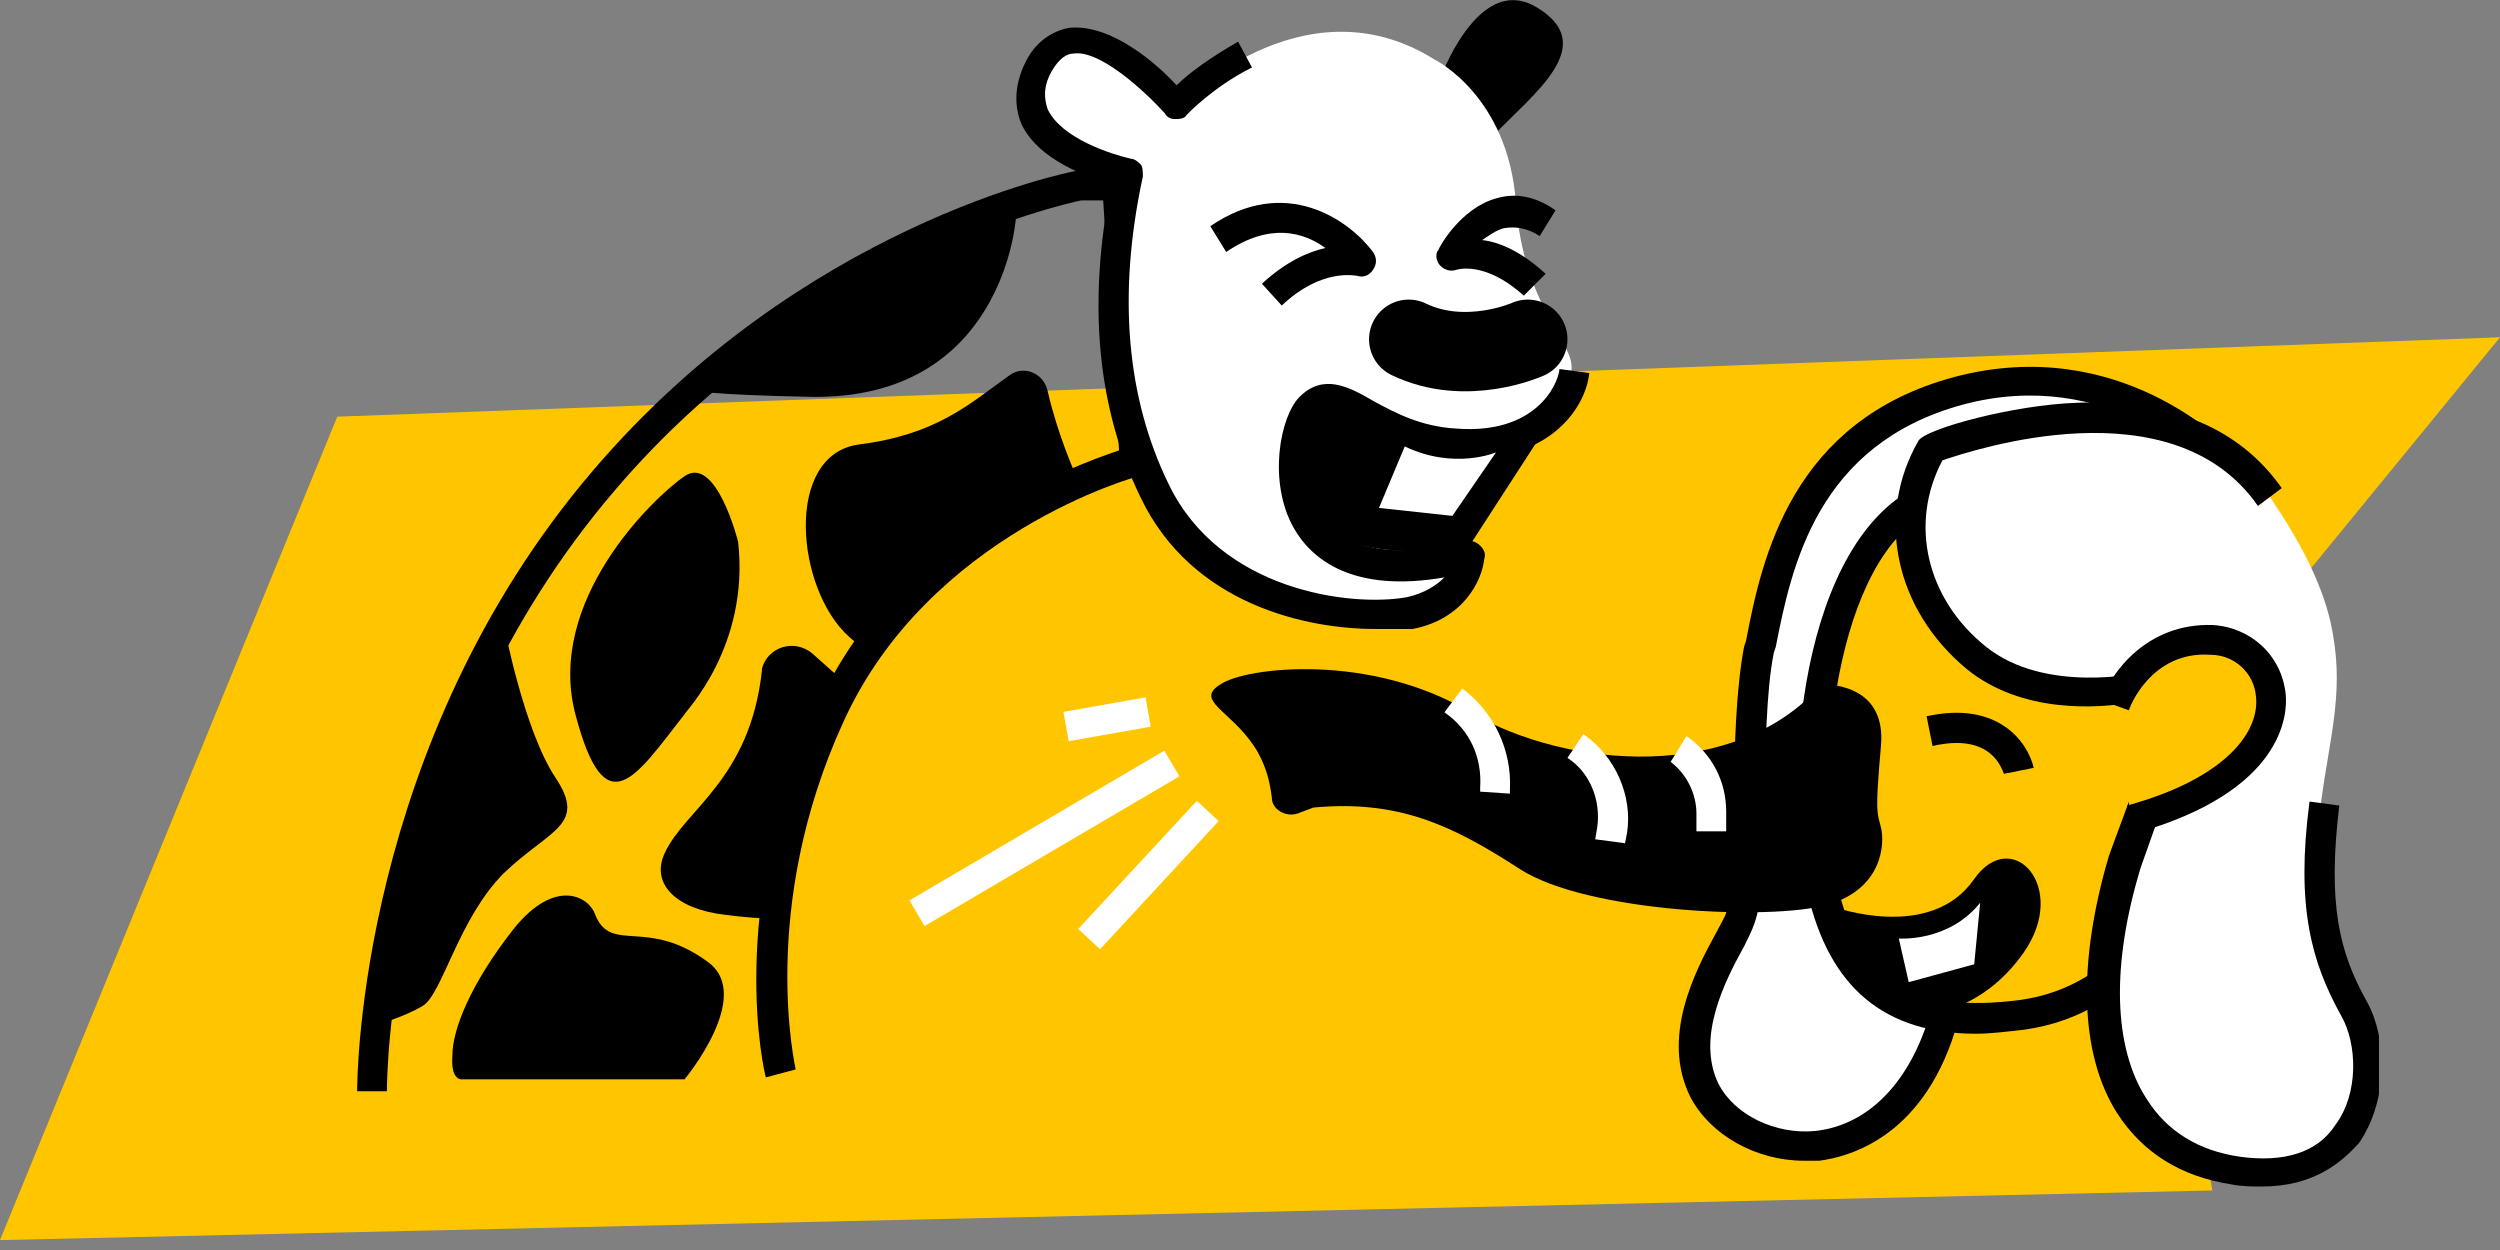 <svg width="126" height="63" viewBox="0 0 126 63" fill="none" xmlns="http://www.w3.org/2000/svg">
<rect x="0" y="0" width="126" height="63" fill="#808080" stroke="none"/>
<path d="M17 21L0 62.5L111.5 60L108 39L126 17L17 21Z" fill="#FFC600"/>
<g clip-path="url(#clip0)">
<path d="M19.5 55H18C18 54.3 18.1 37.5 29.9 23.7C40.4 11.4 53.7 8.7 54.3 8.6H54.4H56.3C56.7 8.6 57 8.9 57 9.3L58 23.2C58 23.6 57.8 23.9 57.4 24C57.3 24 46.8 26.9 42.5 36.4C38.2 45.8 40.1 53.8 40.1 53.9L38.6 54.3C38.5 54 36.6 45.8 41.1 35.8C45.1 26.8 54 23.5 56.4 22.7L55.6 10.1H54.5C53.5 10.3 40.8 13.2 31 24.7C19.6 38 19.5 54.3 19.5 55Z" fill="black"/>
<path d="M51.2 11C51.2 11 50.6 20.2 40.8 20C31 19.8 35.4 19.2 35.4 19.2C35.4 19.2 39.6 16 43.8 13.7C47 12.1 50.3 10.8 51.2 11Z" fill="black"/>
<path d="M54.2 23.9C54.2 23.9 53.3 21.9 52.8 19.7C52.6 18.8 51.6 18.4 50.9 18.9C48.8 20.4 47.2 21.9 43.3 22.4C39.5 22.9 40.1 29.7 42.8 32.1L43.6 32.8C43.7 32.9 52 23.5 54.2 23.9Z" fill="black"/>
<path d="M37.2 27.3C37.2 27.3 36.1 22.9 34.5 24C32.9 25.1 27.5 30.3 29 36C30.5 41.7 32 39.2 34.5 36C34.5 35.9 37.8 32.6 37.2 27.3Z" fill="black"/>
<path d="M42.7 34.5L40.9 32.9C40 32.2 38.7 32.6 38.4 33.7C38.4 33.7 38.4 33.7 38.4 33.8C37.8 39.3 34.5 40.8 33.5 43C32.8 44.5 34 45.8 36.5 46.1C39.6 46.5 39.2 46.1 39.2 46.1C39.2 46.1 39.7 36.5 42.7 34.5Z" fill="black"/>
<path d="M25.4 31.5C25.4 31.5 26.4 36.8 28 39.2C29.6 41.6 27.7 41.8 25.4 44C23.1 46.3 22.3 50.1 21.3 50.7C20.3 51.3 18.8 51.7 18.8 51.7C18.8 51.7 20.5 38.5 25.4 31.5Z" fill="black"/>
<path d="M34.5 54.4C34.5 54.4 38 50.2 35.7 48.5C32.6 46.2 30.8 48.1 30 46.1C29.7 45.2 28 44.2 25.9 46.8C23.7 49.6 22.8 51.9 22.8 53.2C22.7 54.5 23.3 54.4 23.3 54.4H34.5Z" fill="black"/>
<path d="M72.3 4.7C72.3 4.7 74.3 -1.6 77.5 0.4C80.6 2.3 77.3 4.7 75.3 6.8C73.3 8.8 72.3 4.7 72.3 4.7Z" fill="black"/>
<path d="M59.3 5.4C59.3 5.4 65.6 -1.2 72.3 3C72.3 3 76 4.8 76.4 10.2C76.8 15.6 79.4 17.2 79.2 18.7C79 20.2 77.3 22.6 73.2 22.4C69.1 22.2 67.4 19 65.9 20.5C64.4 22 63.7 30.7 74 28.1C74 28.1 73.7 30.4 71 30.9C68.3 31.4 61.1 30.8 58.2 24.8C55.3 18.8 56.1 12.3 56.9 8.8C56.9 8.8 50.3 7.5 52.4 3.5C54.3 -0.3 59.3 5.4 59.3 5.4Z" fill="white"/>
<path d="M69.3 31.7C65.9 31.7 60.1 30.5 57.5 25.1C55.3 20.6 54.8 15.3 56 9.3C54.8 8.9 52.4 8.1 51.5 6.3C51.2 5.6 51 4.5 51.7 3.1C52.3 1.9 53.3 1.5 53.9 1.4C56 1.2 58.3 3.2 59.3 4.3C59.9 3.7 61 2.9 62.4 2.1L63.1 3.4C61.1 4.4 59.8 5.8 59.8 5.8C59.7 6 59.4 6 59.2 6C59 6 58.8 5.9 58.7 5.7C57.6 4.5 55.4 2.5 54.1 2.7C53.8 2.7 53.4 2.9 53 3.6C52.6 4.3 52.6 4.9 52.8 5.5C53.5 7 56.1 7.8 57 8C57.2 8 57.4 8.2 57.5 8.3C57.6 8.4 57.6 8.7 57.6 8.9C56.3 14.9 56.8 20.1 58.9 24.4C61.5 29.8 68.1 30.6 70.9 30.1C71.8 29.9 72.4 29.5 72.8 29.1C68.2 29.9 66.1 28.2 65.2 26.6C63.9 24.3 64.5 21 65.5 20C66.7 18.8 68 19.5 69.2 20.2C70.3 20.8 71.6 21.5 73.4 21.6C77.3 21.9 78.5 19.5 78.6 18.6L80.1 18.8C79.9 20.7 77.9 23.4 73.3 23.1C71.2 23 69.6 22.1 68.5 21.5C67.2 20.8 66.9 20.7 66.6 21C66.1 21.5 65.5 24 66.5 25.8C67.6 27.7 70.2 28.2 73.9 27.3C74.1 27.2 74.4 27.3 74.6 27.5C74.8 27.7 74.9 27.9 74.8 28.2C74.7 29.2 73.8 31.2 71.2 31.7C70.7 31.7 70 31.7 69.3 31.7Z" fill="black"/>
<path d="M111.8 23.2C111.8 23.2 106.5 17.6 98.6 19.7C90.7 21.8 89.5 28.7 88.6 32.8C87.8 36.9 88.5 44.5 87.6 46.4C86.9 48.1 84.2 51.8 85.8 55C87.7 58.8 95.5 59.9 97.9 51.2" fill="white"/>
<path d="M90.9 58.5C88.5 58.5 86.2 57.2 85.2 55.3C83.7 52.3 85.4 49 86.5 47C86.7 46.6 86.9 46.3 87 46C87.4 45.2 87.4 42.7 87.4 40.3C87.4 37.7 87.5 34.7 87.9 32.6L88 32.3C88.8 28.1 90.3 21.2 98.5 19C106.8 16.8 112.2 22.4 112.5 22.7L111.4 23.7C111.2 23.5 106.3 18.4 98.9 20.4C91.6 22.4 90.3 28.5 89.5 32.6L89.4 32.9C89 34.9 89 37.8 88.9 40.3C88.9 43.5 88.8 45.6 88.4 46.6C88.3 46.9 88.1 47.3 87.9 47.7C86.9 49.5 85.5 52.3 86.6 54.6C87.4 56.2 89.5 57.2 91.5 57C94.2 56.7 96.3 54.5 97.3 51L98.7 51.4C97.1 57.3 93.2 58.3 91.7 58.5C91.4 58.5 91.1 58.5 90.9 58.5Z" fill="black"/>
<path d="M97.2 25C102.8 22.6 111.1 24.2 112.5 30.2C113.9 36.3 115.5 35.7 113.2 39C110.9 42.3 108.9 50.1 101.9 51.1C95.8 51.9 93 49.6 91.9 44.7C90.6 39.2 91.6 27.5 97.2 25Z" fill="#FFC600"/>
<path d="M99.6 52.1C95 52.1 92.2 49.8 91.1 45C89.8 39.4 90.7 27.1 96.9 24.4C100.6 22.8 105.2 22.9 108.6 24.6C111 25.8 112.6 27.8 113.2 30.2C113.7 32.2 114.2 33.5 114.5 34.4C115.3 36.4 115.5 37.2 113.8 39.6C113.3 40.3 112.8 41.3 112.3 42.3C110.4 46 107.8 51.1 102 51.9C101.1 52 100.3 52.1 99.6 52.1ZM97.5 25.7C92.4 27.9 91.4 39.4 92.6 44.6C93.7 49.4 96.4 51.1 101.8 50.4C106.9 49.7 109.1 45.2 111 41.6C111.6 40.5 112.1 39.5 112.6 38.7C113.9 36.9 113.8 36.6 113.1 34.9C112.7 33.9 112.2 32.6 111.7 30.5C111.1 28 109.3 26.6 107.9 25.9C105 24.4 100.8 24.3 97.5 25.7Z" fill="black"/>
<path d="M97.3 22.5C97.3 22.4 109.4 17.7 114.3 24.9C116.3 27.8 117.3 30.1 117.6 32.1C118.1 35 117.4 37.3 117 40.3C116.3 45.4 117 48 118.5 50.7C120 53.4 119.2 59.9 112.6 58.8C106.1 57.8 104.6 51.2 107 43.2L108.7 38.4L108 34.4C108 34.4 102.8 35.7 99.5 33C95.9 30.2 95.4 25.8 97.3 22.5Z" fill="white"/>
<path d="M114 59.8C113.5 59.8 113 59.8 112.5 59.7C109.9 59.3 108 58.1 106.7 56.1C104.8 53.1 104.7 48.5 106.3 43.1L108 38.5L107.5 35.4C105.8 35.7 101.9 36 99.1 33.7C95.5 30.7 94.5 26 96.7 22.2C97.1 21.6 101.5 20.4 104.7 20.3C109.4 20.1 112.9 21.6 115 24.6L113.8 25.5C109.5 19.3 99.4 22.7 97.9 23.2C96.2 26.4 97.1 30.2 100.1 32.6C103.1 35 107.9 33.9 108 33.9C108.2 33.8 108.4 33.9 108.6 34C108.8 34.1 108.9 34.3 108.9 34.5L109.6 38.5C109.6 38.6 109.6 38.8 109.6 38.9L107.9 43.7C106.4 48.6 106.5 52.8 108.2 55.4C109.2 57 110.8 58 112.9 58.3C115.1 58.6 116.8 58.1 117.7 56.7C118.9 55.1 118.8 52.6 118 51.2C116.5 48.5 115.7 45.7 116.4 40.4L117.9 40.6C117.3 45.6 117.9 48 119.3 50.5C120.3 52.3 120.4 55.4 118.9 57.6C118 58.6 116.6 59.8 114 59.8Z" fill="black"/>
<path d="M106.6 35.4C106.6 35.4 107.8 32 111.5 32.1C115.2 32.3 117.2 38.5 107.4 41.2" fill="#FFC600"/>
<path d="M107.6 42L107.2 40.6C112.3 39.2 113.9 36.8 113.7 35.1C113.6 33.9 112.6 33 111.4 33C108.4 32.8 107.3 35.7 107.3 35.8L105.9 35.3C106.4 33.9 108.2 31.4 111.5 31.5C113.4 31.6 115 33 115.2 35C115.3 36 115.1 39.9 107.6 42Z" fill="black"/>
<path d="M92.4 45.7C92.4 45.7 97.3 47.5 99.5 44.3C101.4 41.6 104.3 44.7 102 48C99.7 51.3 96.5 51.2 96.5 51.2C96.5 51.2 90.8 49.6 92.4 45.7Z" fill="black"/>
<path d="M99.8 45.5L99.5 48.6L96.2 49.5L95.7 47.3C95.7 47.3 98.2 47.5 99.8 45.5Z" fill="white"/>
<path d="M91.8 34.5C91.8 34.5 95.1 34.3 94.8 37.6C94.5 41 94.6 40.9 94.8 41.7C95 42.5 94.9 44.8 92.1 45.6C89.3 46.4 80 46 76.6 43.8C73.2 41.6 70.5 40.3 66.2 40.7L65.4 41C64.8 41.2 64.1 40.8 64.1 40.2C64 39.4 63.8 38.5 63.2 37.6C62 35.8 60.2 35.3 61.5 34.5C62.8 33.6 69.1 32.9 74.1 35.9C79.1 38.8 87.5 39.4 91.8 34.5Z" fill="black"/>
<path d="M76.1 40L74.6 39.9V39.7C74.7 38.2 74.1 36.8 72.8 35.9L73.7 34.7C75.3 35.9 76.2 37.8 76.1 39.8V40Z" fill="white"/>
<path d="M81.9 42.5L80.4 42.3L80.5 41.7C80.7 40.3 80.1 38.9 79 38.2L79.8 37C81.4 38.1 82.3 40.1 82 42L81.9 42.5Z" fill="white"/>
<path d="M60.32 40.363L54.342 46.822L55.443 47.841L61.421 41.382L60.32 40.363Z" fill="white"/>
<path d="M58.683 37.833L45.836 45.381L46.596 46.675L59.443 39.126L58.683 37.833Z" fill="white"/>
<path d="M57.735 35.146L53.599 35.879L53.861 37.356L57.997 36.623L57.735 35.146Z" fill="white"/>
<path d="M87 41.9H85.5V41C85.5 40 85 39 84.2 38.4L85 37.1C86.3 38 87 39.4 87 40.9V41.9Z" fill="white"/>
<path d="M101 39C100.9 38.8 100.4 36.9 97.4 37.6L97.1 36.1C100.7 35.3 102.2 37.4 102.5 38.7L101 39Z" fill="black"/>
<path d="M77.5 22.2L74 27.6C74 27.6 66.1 28.9 65.6 24.6C65.1 20.3 66.6 19.6 68.5 20.6C70.5 21.6 75.6 22.3 76.7 21.7C77.8 21.1 77.5 22.2 77.5 22.2Z" fill="black"/>
<path d="M70.8 22.5L69.5 25.6L73.2 26L75.4 22.8C75.4 22.8 73.3 23.7 70.8 22.5Z" fill="white"/>
<path d="M64.6 15.4L63.6 14.3C64.8 13.2 65.9 12.7 66.8 12.5C65.7 11.7 64 11.2 61.8 12.7L61 11.4C64.8 8.8 68 11.1 69.2 12.7C69.4 13 69.4 13.3 69.2 13.6C69 13.9 68.7 14 68.4 13.9C68.3 13.9 66.6 13.5 64.6 15.4Z" fill="black"/>
<path d="M76.8 14.9C74.8 13.1 73.4 13.6 73.4 13.6C73.1 13.7 72.8 13.6 72.6 13.4C72.4 13.2 72.3 12.8 72.5 12.6C72.5 12.5 73.6 10.5 75.4 10C76.4 9.7 77.4 9.9 78.4 10.6L77.6 11.9C77 11.5 76.4 11.4 75.8 11.5C75.4 11.6 75 11.9 74.7 12.1C75.6 12.2 76.7 12.7 77.9 13.8L76.8 14.9Z" fill="black"/>
<path d="M77 17.1C77 17.1 73.9 18.5 71 17.1" stroke="black" stroke-width="4" stroke-miterlimit="10" stroke-linecap="round" stroke-linejoin="round"/>
</g>
<defs>
<clipPath id="clip0">
<rect width="101.9" height="59.8" fill="white" transform="translate(18)"/>
</clipPath>
</defs>
</svg>
